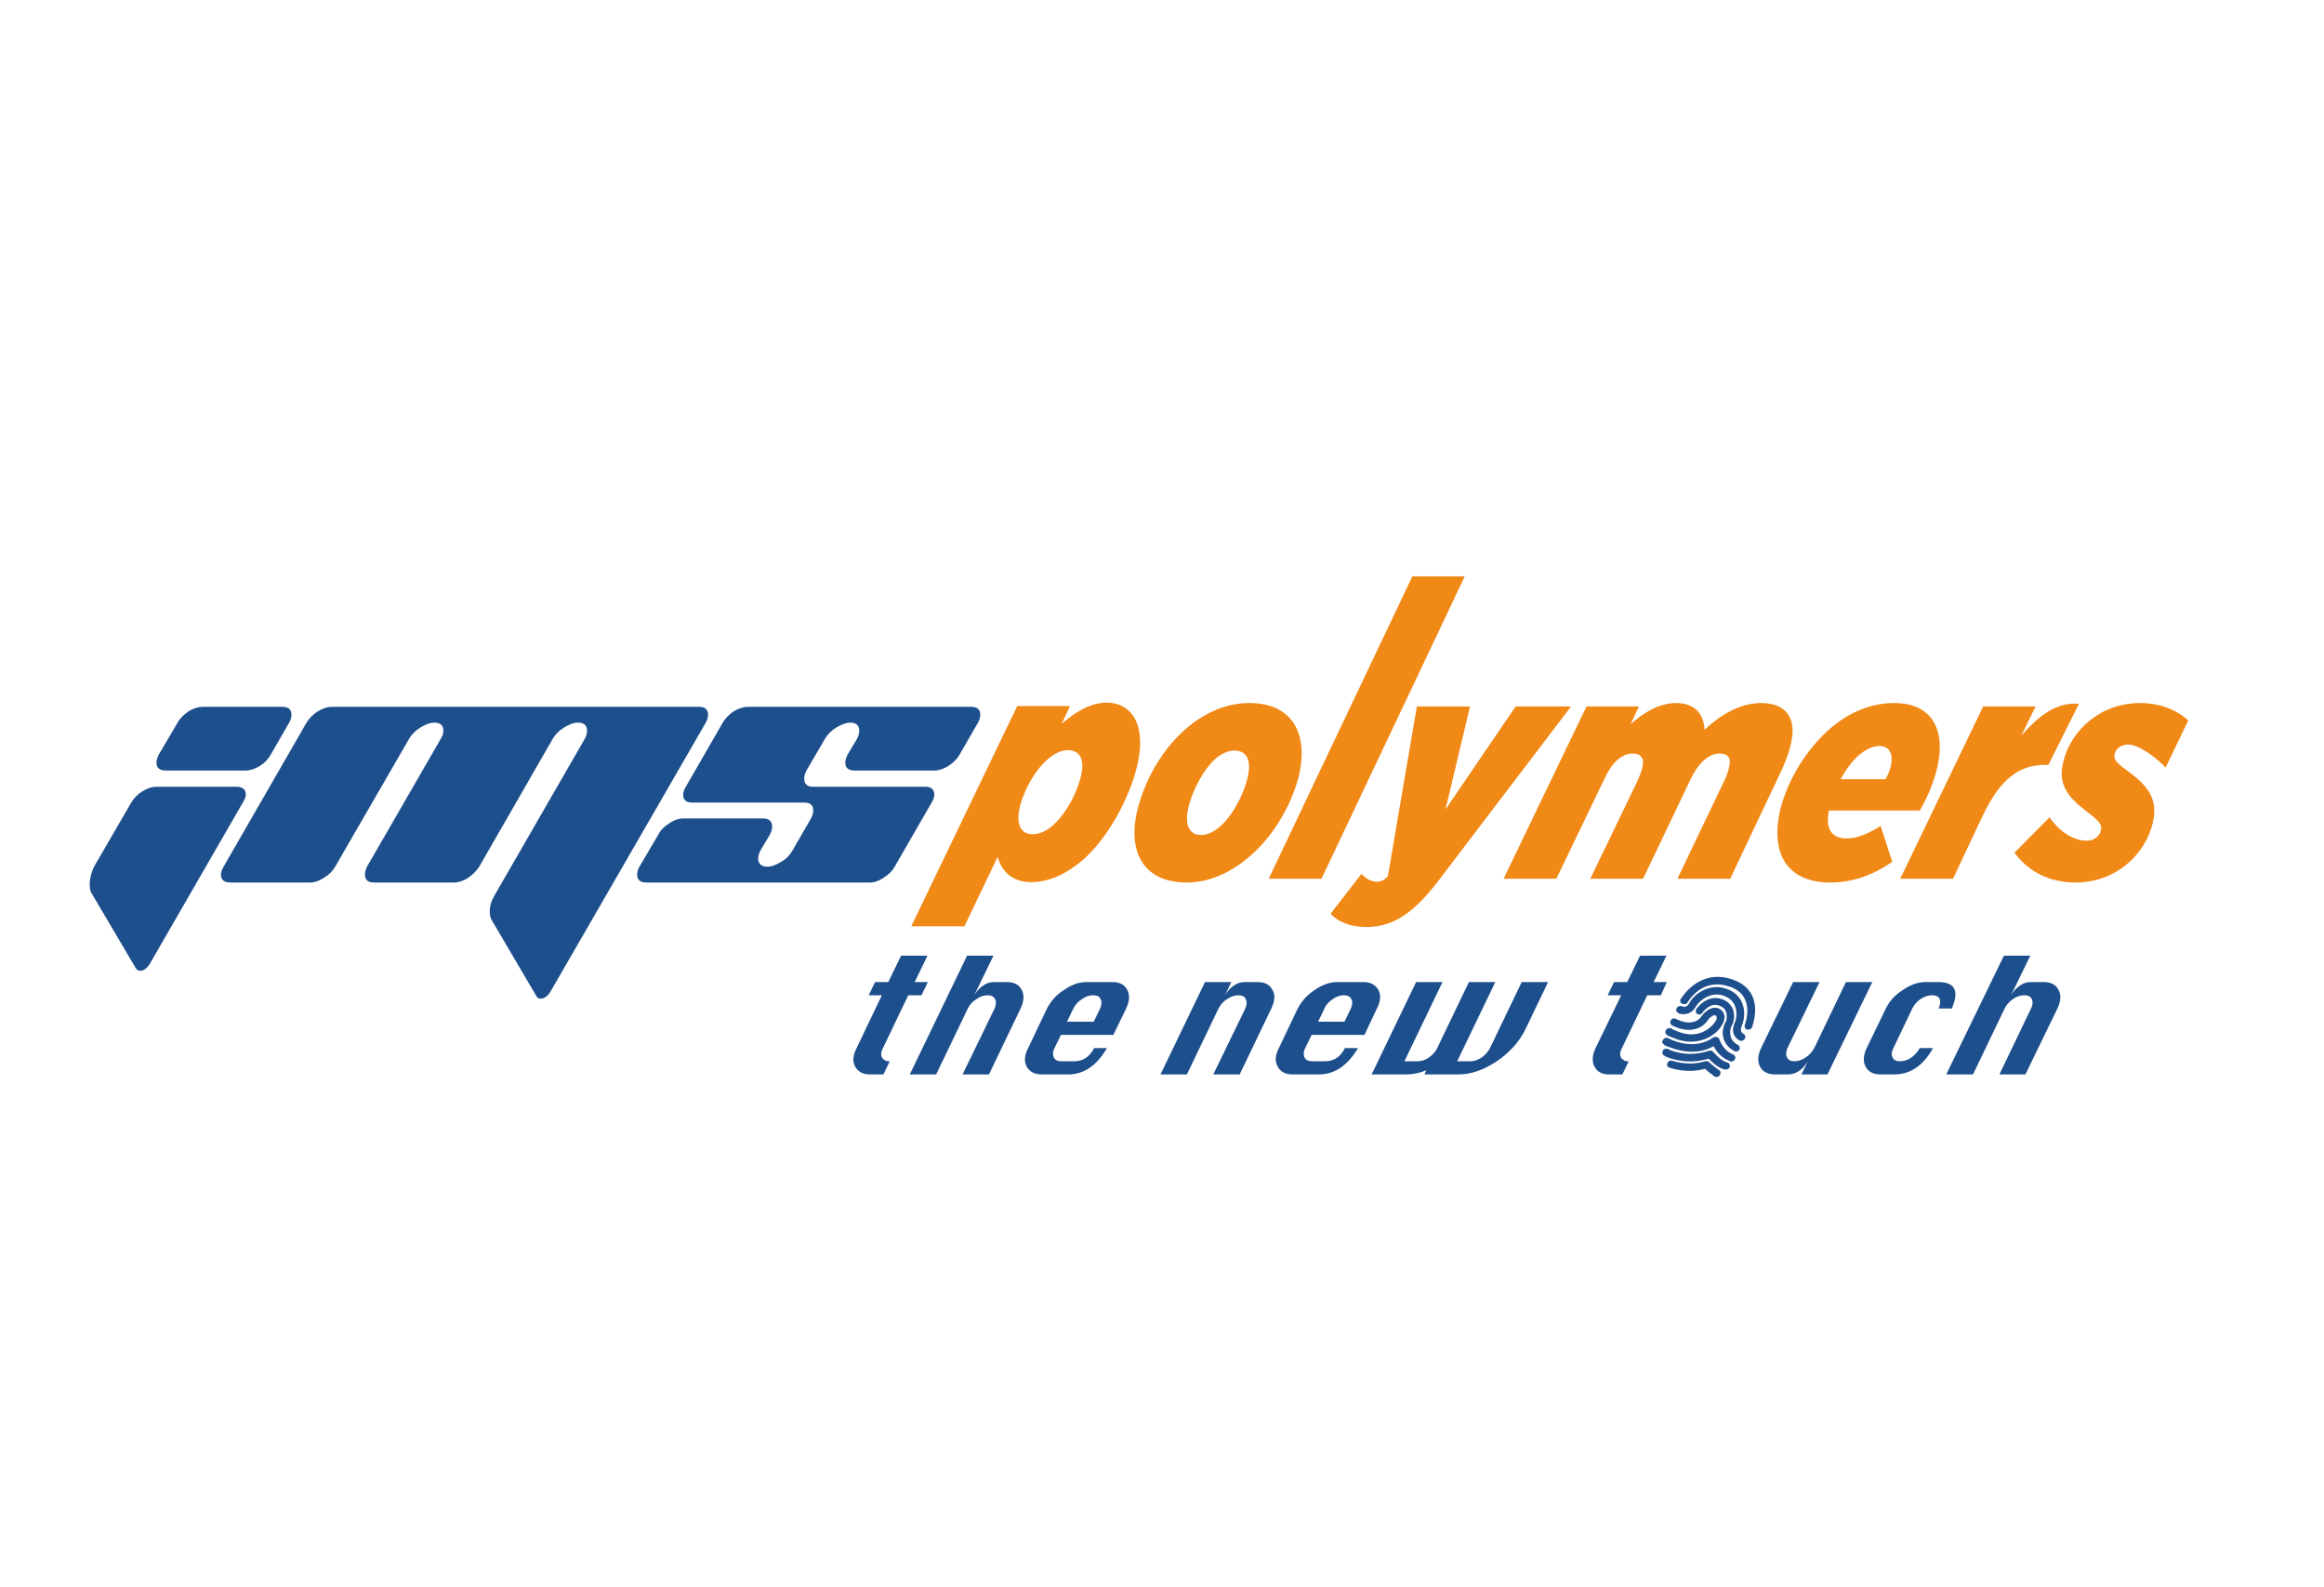 <?xml version="1.0" encoding="UTF-8"?>
<!-- Creator: CorelDRAW 2018 (64 bitů) -->
<svg xmlns="http://www.w3.org/2000/svg" xmlns:xlink="http://www.w3.org/1999/xlink" xml:space="preserve" width="375px" height="256px" version="1.1" style="shape-rendering:geometricPrecision; text-rendering:geometricPrecision; image-rendering:optimizeQuality; fill-rule:evenodd; clip-rule:evenodd" viewBox="0 0 61.64 42.03">
 <defs>
  <style type="text/css">
   <![CDATA[
    .fil0 {fill:white}
    .fil1 {fill:#1E4F8D;fill-rule:nonzero}
    .fil2 {fill:#F18917;fill-rule:nonzero}
   ]]>
  </style>
 </defs>
 <g id="Vrstva_x0020_1">
  <rect class="fil0" width="61.64" height="42.03"></rect>
  <path class="fil1" d="M7.49 18.72c0.16,0 0.24,0.07 0.24,0.21 0,0.07 -0.02,0.14 -0.06,0.21l-0.49 0.85c-0.07,0.12 -0.16,0.22 -0.29,0.3 -0.13,0.08 -0.26,0.12 -0.37,0.12l-2.12 0c-0.17,0 -0.25,-0.07 -0.25,-0.21 0,-0.06 0.02,-0.13 0.06,-0.21l0.5 -0.85c0.06,-0.11 0.16,-0.21 0.29,-0.3 0.13,-0.08 0.26,-0.12 0.38,-0.12l2.11 0zm-4.01 2.54c0.07,-0.12 0.17,-0.22 0.3,-0.3 0.13,-0.08 0.25,-0.12 0.37,-0.12l2.12 0c0.16,0 0.25,0.07 0.25,0.21 0,0.06 -0.03,0.13 -0.08,0.21l-2.44 4.23c-0.09,0.16 -0.18,0.23 -0.28,0.23 -0.05,0 -0.09,-0.02 -0.12,-0.07l-1.18 -2c-0.03,-0.05 -0.04,-0.12 -0.04,-0.22 0,-0.16 0.04,-0.32 0.12,-0.48l0.98 -1.69z"></path>
  <path class="fil1" d="M15.51 19.57c0.04,-0.08 0.06,-0.15 0.06,-0.21 0,-0.15 -0.08,-0.22 -0.24,-0.22 -0.12,0 -0.24,0.05 -0.37,0.13 -0.13,0.08 -0.23,0.18 -0.3,0.3l-1.95 3.39c-0.07,0.11 -0.17,0.21 -0.3,0.3 -0.13,0.08 -0.25,0.12 -0.37,0.12l-2.12 0c-0.16,0 -0.24,-0.07 -0.24,-0.21 0,-0.07 0.02,-0.14 0.06,-0.22l1.95 -3.38c0.05,-0.08 0.07,-0.15 0.07,-0.21 0,-0.15 -0.08,-0.22 -0.24,-0.22 -0.12,0 -0.24,0.05 -0.37,0.13 -0.13,0.08 -0.23,0.18 -0.3,0.3l-1.96 3.39c-0.06,0.11 -0.16,0.21 -0.29,0.29 -0.14,0.09 -0.26,0.13 -0.37,0.13l-2.12 0c-0.16,0 -0.25,-0.07 -0.25,-0.21 0,-0.07 0.03,-0.14 0.07,-0.21l2.2 -3.82c0.07,-0.11 0.16,-0.21 0.3,-0.3 0.13,-0.08 0.25,-0.12 0.37,-0.12l9.74 0c0.16,0 0.24,0.07 0.24,0.21 0,0.07 -0.02,0.14 -0.06,0.21l-4.1 7.1c-0.08,0.15 -0.18,0.22 -0.28,0.22 -0.05,0 -0.09,-0.02 -0.12,-0.08l-1.17 -1.99c-0.04,-0.06 -0.06,-0.14 -0.06,-0.24 0,-0.15 0.04,-0.28 0.11,-0.4l2.41 -4.18z"></path>
  <path class="fil1" d="M22.67 20.41c-0.17,0 -0.25,-0.07 -0.25,-0.21 0,-0.06 0.02,-0.13 0.06,-0.21l0.25 -0.42c0.04,-0.08 0.06,-0.15 0.06,-0.21 0,-0.15 -0.08,-0.22 -0.24,-0.22 -0.11,0 -0.24,0.05 -0.37,0.13 -0.13,0.08 -0.23,0.18 -0.3,0.3l-0.49 0.84c-0.04,0.08 -0.06,0.15 -0.06,0.21 0,0.15 0.08,0.22 0.24,0.22l2.97 0c0.16,0 0.24,0.07 0.24,0.21 0,0.06 -0.02,0.13 -0.07,0.21l-0.98 1.7c-0.06,0.11 -0.16,0.21 -0.29,0.29 -0.13,0.09 -0.25,0.13 -0.37,0.13l-5.92 0c-0.17,0 -0.25,-0.07 -0.25,-0.21 0,-0.07 0.02,-0.14 0.06,-0.21l0.5 -0.85c0.06,-0.12 0.16,-0.22 0.29,-0.3 0.13,-0.09 0.26,-0.13 0.37,-0.13l2.12 0c0.16,0 0.24,0.08 0.24,0.22 0,0.06 -0.02,0.13 -0.06,0.21l-0.25 0.42c-0.04,0.08 -0.06,0.15 -0.06,0.21 0,0.14 0.08,0.22 0.24,0.22 0.12,0 0.24,-0.05 0.37,-0.13 0.14,-0.08 0.23,-0.18 0.3,-0.3l0.49 -0.85c0.04,-0.07 0.06,-0.14 0.06,-0.21 0,-0.14 -0.08,-0.21 -0.24,-0.21l-2.97 0c-0.16,0 -0.24,-0.07 -0.24,-0.21 0,-0.07 0.03,-0.14 0.07,-0.21l0.98 -1.7c0.06,-0.11 0.16,-0.21 0.29,-0.3 0.13,-0.08 0.26,-0.12 0.38,-0.12l5.92 0c0.16,0 0.24,0.07 0.24,0.21 0,0.07 -0.02,0.14 -0.06,0.21l-0.49 0.85c-0.07,0.12 -0.17,0.22 -0.3,0.3 -0.13,0.08 -0.25,0.12 -0.37,0.12l-2.11 0z"></path>
  <path class="fil2" d="M56.51 20.48c-0.37,-0.27 -0.46,-0.35 -0.42,-0.52 0.04,-0.14 0.18,-0.24 0.35,-0.24 0.28,0 0.72,0.32 1,0.61l0.6 -1.25c-0.3,-0.27 -0.73,-0.46 -1.28,-0.46 -1.03,0 -1.82,0.7 -2.03,1.54 -0.16,0.59 0.1,0.94 0.57,1.3 0.36,0.28 0.47,0.37 0.42,0.55 -0.04,0.15 -0.18,0.26 -0.38,0.26 -0.34,0 -0.71,-0.23 -0.98,-0.62l-0.93 0.94c0.36,0.49 0.91,0.79 1.62,0.79 1.08,0 1.84,-0.75 2.04,-1.55 0.16,-0.61 -0.08,-0.97 -0.58,-1.35z"></path>
  <path class="fil2" d="M27.92 21.87c0.32,-0.28 0.62,-0.8 0.74,-1.27 0.12,-0.45 0.01,-0.73 -0.34,-0.73 -0.18,0 -0.35,0.09 -0.52,0.23 -0.34,0.28 -0.64,0.83 -0.75,1.27 -0.11,0.46 0.02,0.73 0.34,0.73 0.16,0 0.36,-0.08 0.53,-0.23zm-1.46 0.83l-0.88 1.84 -1.41 0 2.81 -5.84 1.4 0 -0.22 0.47c0.39,-0.34 0.79,-0.56 1.19,-0.56 0.68,0 1.08,0.61 0.8,1.72 -0.22,0.87 -0.78,1.89 -1.45,2.47 -0.43,0.36 -0.89,0.57 -1.34,0.57 -0.51,0 -0.79,-0.28 -0.9,-0.67z"></path>
  <path class="fil2" d="M32.34 21.91c0.33,-0.27 0.63,-0.83 0.74,-1.27 0.13,-0.5 -0.01,-0.76 -0.34,-0.76 -0.16,0 -0.33,0.08 -0.48,0.2 -0.32,0.27 -0.62,0.83 -0.73,1.27 -0.13,0.5 0.01,0.77 0.33,0.77 0.17,0 0.34,-0.09 0.48,-0.21zm2.1 -1.32c-0.2,0.77 -0.69,1.59 -1.31,2.11 -0.5,0.43 -1.07,0.68 -1.66,0.68 -1.14,0 -1.59,-0.82 -1.29,-1.97 0.2,-0.78 0.67,-1.6 1.3,-2.13 0.5,-0.42 1.06,-0.66 1.66,-0.66 1.13,0 1.59,0.81 1.3,1.97z"></path>
  <polygon class="fil2" points="37.46,15.26 38.85,15.26 35.05,23.28 33.65,23.28 "></polygon>
  <path class="fil2" d="M37.58 18.71l1.41 0 -0.65 2.73 1.86 -2.73 1.47 0 -3.44 4.52c-0.72,0.96 -1.26,1.33 -2,1.33 -0.4,0 -0.73,-0.13 -0.94,-0.35l0.82 -1.06c0.14,0.15 0.28,0.21 0.42,0.21 0.09,0 0.18,-0.04 0.28,-0.14l0.77 -4.51z"></path>
  <path class="fil2" d="M42.08 18.71l1.39 0 -0.22 0.47c0.34,-0.3 0.75,-0.56 1.21,-0.56 0.47,0 0.73,0.27 0.75,0.71 0.47,-0.44 0.98,-0.71 1.5,-0.71 0.7,0 0.96,0.44 0.78,1.13 -0.06,0.26 -0.18,0.54 -0.32,0.83l-1.28 2.7 -1.4 0 1.22 -2.55c0.08,-0.15 0.13,-0.31 0.15,-0.4 0.06,-0.24 -0.01,-0.37 -0.25,-0.37 -0.29,0 -0.56,0.25 -0.76,0.66l-1.27 2.66 -1.4 0 1.23 -2.55c0.07,-0.15 0.13,-0.3 0.15,-0.4 0.06,-0.23 -0.02,-0.37 -0.26,-0.37 -0.3,0 -0.56,0.26 -0.75,0.68l-1.27 2.64 -1.4 0 2.2 -4.57z"></path>
  <path class="fil2" d="M48.82 20.64l1.19 0c0.08,-0.15 0.11,-0.23 0.14,-0.35 0.07,-0.3 -0.02,-0.53 -0.31,-0.53 -0.17,0 -0.35,0.09 -0.52,0.23 -0.18,0.15 -0.36,0.39 -0.5,0.65zm-0.31 0.83c-0.1,0.47 0.06,0.74 0.46,0.74 0.28,0 0.56,-0.11 0.91,-0.33l0.31 0.95c-0.47,0.33 -1.03,0.55 -1.64,0.55 -1.15,0 -1.62,-0.77 -1.32,-1.98 0.2,-0.76 0.69,-1.57 1.33,-2.12 0.49,-0.41 1.05,-0.66 1.68,-0.66 1.05,0 1.38,0.77 1.13,1.76 -0.08,0.33 -0.23,0.71 -0.45,1.09l-2.41 0z"></path>
  <path class="fil2" d="M52.6 18.71l1.39 0 -0.38 0.78c0.48,-0.56 0.96,-0.9 1.53,-0.85l-0.81 1.62 -0.09 0c-0.69,0 -1.18,0.38 -1.63,1.3l-0.81 1.72 -1.4 0 2.2 -4.57z"></path>
  <path class="fil1" d="M23.9 25.32l0.7 0 -0.34 0.7 0.35 0 -0.17 0.35 -0.35 0 -0.67 1.4c-0.06,0.11 -0.06,0.2 -0.02,0.26 0.05,0.06 0.1,0.09 0.16,0.09l0.04 0 -0.17 0.35 -0.35 0c-0.19,0 -0.32,-0.07 -0.4,-0.21 -0.07,-0.13 -0.06,-0.3 0.04,-0.49l0.67 -1.4 -0.35 0 0.17 -0.35 0.35 0 0.34 -0.7z"></path>
  <path class="fil1" d="M24.13 28.47l1.52 -3.15 0.7 0 -0.51 1.05c0.07,-0.12 0.15,-0.2 0.24,-0.26 0.08,-0.06 0.18,-0.09 0.28,-0.09l0.35 0c0.19,0 0.32,0.07 0.39,0.21 0.07,0.13 0.06,0.3 -0.03,0.49l-0.84 1.75 -0.7 0 0.85 -1.75c0.04,-0.1 0.05,-0.18 0.01,-0.25 -0.04,-0.07 -0.1,-0.1 -0.2,-0.1 -0.09,0 -0.19,0.03 -0.29,0.1 -0.11,0.07 -0.18,0.15 -0.23,0.25l-0.84 1.75 -0.7 0z"></path>
  <path class="fil1" d="M28.3 27.07l0.71 0 0.17 -0.35c0.04,-0.1 0.05,-0.18 0.01,-0.25 -0.03,-0.07 -0.1,-0.1 -0.2,-0.1 -0.09,0 -0.19,0.03 -0.29,0.1 -0.11,0.07 -0.18,0.15 -0.23,0.25l-0.17 0.35zm1.23 0.35l-1.39 0 -0.17 0.35c-0.05,0.09 -0.05,0.18 -0.02,0.25 0.04,0.07 0.1,0.1 0.2,0.1l0.35 0c0.23,0 0.4,-0.12 0.52,-0.35l0.34 0c-0.27,0.47 -0.62,0.7 -1.03,0.7l-0.7 0c-0.19,0 -0.32,-0.07 -0.4,-0.21 -0.07,-0.13 -0.06,-0.3 0.04,-0.49l0.5 -1.05c0.1,-0.19 0.24,-0.36 0.45,-0.49 0.2,-0.14 0.4,-0.21 0.59,-0.21l0.7 0c0.19,0 0.32,0.07 0.39,0.21 0.07,0.13 0.06,0.3 -0.03,0.49l-0.34 0.7z"></path>
  <path class="fil1" d="M30.78 28.47l1.18 -2.45 0.7 0 -0.17 0.35c0.07,-0.12 0.15,-0.2 0.24,-0.26 0.09,-0.06 0.18,-0.09 0.28,-0.09l0.35 0c0.19,0 0.32,0.07 0.39,0.21 0.08,0.13 0.06,0.3 -0.03,0.49l-0.84 1.75 -0.7 0 0.85 -1.75c0.04,-0.1 0.05,-0.18 0.01,-0.25 -0.03,-0.07 -0.1,-0.1 -0.2,-0.1 -0.09,0 -0.19,0.03 -0.29,0.1 -0.11,0.07 -0.18,0.15 -0.23,0.25l-0.84 1.75 -0.7 0z"></path>
  <path class="fil1" d="M34.96 27.07l0.7 0 0.17 -0.35c0.04,-0.1 0.05,-0.18 0.01,-0.25 -0.03,-0.07 -0.1,-0.1 -0.2,-0.1 -0.09,0 -0.19,0.03 -0.29,0.1 -0.1,0.07 -0.18,0.15 -0.22,0.25l-0.17 0.35zm1.23 0.35l-1.4 0 -0.17 0.35c-0.05,0.09 -0.05,0.18 -0.02,0.25 0.04,0.07 0.1,0.1 0.2,0.1l0.35 0c0.23,0 0.41,-0.12 0.52,-0.35l0.35 0c-0.28,0.47 -0.63,0.7 -1.04,0.7l-0.7 0c-0.19,0 -0.32,-0.07 -0.39,-0.21 -0.08,-0.13 -0.07,-0.3 0.03,-0.49l0.5 -1.05c0.1,-0.19 0.25,-0.36 0.45,-0.49 0.2,-0.14 0.4,-0.21 0.59,-0.21l0.7 0c0.19,0 0.32,0.07 0.4,0.21 0.07,0.13 0.06,0.3 -0.04,0.49l-0.33 0.7z"></path>
  <path class="fil1" d="M37.56 26.02l0.7 0 -1.01 2.1 0.35 0c0.1,0 0.2,-0.03 0.3,-0.1 0.1,-0.07 0.18,-0.16 0.22,-0.25l0.84 -1.75 0.7 0 -1.01 2.1 0.35 0c0.1,0 0.19,-0.03 0.3,-0.1 0.1,-0.07 0.17,-0.16 0.22,-0.25l0.84 -1.75 0.7 0 -0.6 1.25c-0.16,0.33 -0.41,0.61 -0.76,0.85 -0.35,0.23 -0.68,0.35 -1.02,0.35l-0.9 0 0.05 -0.11c-0.17,0.07 -0.35,0.11 -0.54,0.11l-0.91 0 1.18 -2.45z"></path>
  <path class="fil1" d="M43.5 25.32l0.7 0 -0.34 0.7 0.35 0 -0.16 0.35 -0.36 0 -0.67 1.4c-0.06,0.11 -0.06,0.2 -0.02,0.26 0.05,0.06 0.1,0.09 0.17,0.09l0.03 0 -0.17 0.35 -0.35 0c-0.19,0 -0.32,-0.07 -0.39,-0.21 -0.07,-0.13 -0.06,-0.3 0.03,-0.49l0.68 -1.4 -0.36 0 0.17 -0.35 0.35 0 0.34 -0.7z"></path>
  <path class="fil1" d="M49.66 26.02l-1.19 2.45 -0.69 0 0.17 -0.35c-0.14,0.23 -0.32,0.35 -0.53,0.35l-0.34 0c-0.19,0 -0.33,-0.07 -0.4,-0.21 -0.07,-0.13 -0.06,-0.3 0.03,-0.49l0.85 -1.75 0.7 0 -0.85 1.75c-0.04,0.09 -0.05,0.18 -0.01,0.25 0.03,0.07 0.1,0.1 0.19,0.1 0.1,0 0.2,-0.03 0.3,-0.1 0.11,-0.07 0.18,-0.16 0.23,-0.25l0.84 -1.75 0.7 0z"></path>
  <path class="fil1" d="M51.77 26.72l-0.35 0c0.09,-0.23 0.03,-0.35 -0.18,-0.35 -0.1,0 -0.19,0.03 -0.3,0.1 -0.1,0.07 -0.17,0.15 -0.22,0.25l-0.5 1.05c-0.05,0.09 -0.06,0.18 -0.02,0.25 0.03,0.07 0.1,0.1 0.19,0.1 0.21,0 0.39,-0.12 0.53,-0.35l0.35 0c-0.26,0.47 -0.6,0.7 -1.04,0.7l-0.35 0c-0.19,0 -0.33,-0.07 -0.4,-0.21 -0.07,-0.13 -0.06,-0.3 0.03,-0.49l0.51 -1.05c0.09,-0.19 0.24,-0.36 0.45,-0.49 0.2,-0.14 0.4,-0.21 0.59,-0.21l0.35 0c0.44,0 0.56,0.23 0.36,0.7z"></path>
  <path class="fil1" d="M51.62 28.47l1.53 -3.15 0.7 0 -0.51 1.05c0.07,-0.12 0.15,-0.2 0.24,-0.26 0.08,-0.06 0.18,-0.09 0.28,-0.09l0.35 0c0.19,0 0.32,0.07 0.39,0.21 0.07,0.13 0.06,0.3 -0.03,0.49l-0.85 1.75 -0.69 0 0.84 -1.75c0.05,-0.1 0.05,-0.18 0.02,-0.25 -0.04,-0.07 -0.1,-0.1 -0.2,-0.1 -0.1,0 -0.2,0.03 -0.3,0.1 -0.1,0.07 -0.17,0.15 -0.22,0.25l-0.84 1.75 -0.71 0z"></path>
  <path class="fil1" d="M46.49 26.42c-0.09,-0.21 -0.25,-0.36 -0.49,-0.45 -0.02,-0.01 -0.04,-0.01 -0.05,-0.02 -0.89,-0.3 -1.35,0.49 -1.37,0.52 -0.02,0.02 -0.02,0.05 -0.01,0.07 0.01,0.03 0.03,0.05 0.05,0.06l0.01 0c0.05,0.02 0.11,0 0.13,-0.04 0.02,-0.03 0.38,-0.67 1.11,-0.42 0.01,0 0.03,0.01 0.04,0.01 0.19,0.08 0.32,0.19 0.38,0.35 0.13,0.29 -0.01,0.64 -0.01,0.65 -0.01,0.03 -0.01,0.05 0,0.07 0.01,0.03 0.03,0.05 0.05,0.06l0.01 0c0.01,0 0.02,0 0.03,0 0.04,0 0.09,-0.02 0.1,-0.06 0,-0.01 0.17,-0.43 0.02,-0.8z"></path>
  <path class="fil1" d="M46.2 27.17c0.06,-0.14 0.1,-0.37 0.01,-0.59 -0.07,-0.17 -0.2,-0.3 -0.39,-0.37 -0.44,-0.18 -0.88,0.1 -1.02,0.38 -0.06,0.11 -0.15,0.09 -0.19,0.07 -0.03,-0.01 -0.05,-0.01 -0.08,0 -0.02,0.01 -0.05,0.03 -0.06,0.05 -0.01,0.03 -0.01,0.05 -0.01,0.08 0.01,0.02 0.03,0.04 0.06,0.05l0 0.01c0.11,0.04 0.2,0.02 0.26,0 0.08,-0.03 0.15,-0.09 0.2,-0.18 0.09,-0.16 0.41,-0.42 0.76,-0.28 0.13,0.05 0.23,0.14 0.28,0.27 0.05,0.13 0.05,0.31 -0.01,0.44 -0.12,0.27 0.03,0.42 0.13,0.47 0.02,0 0.03,0.01 0.04,0.01 0.04,0 0.08,-0.02 0.1,-0.06 0.01,-0.02 0.01,-0.05 0.01,-0.07 -0.01,-0.03 -0.03,-0.05 -0.05,-0.06 -0.02,-0.01 -0.11,-0.06 -0.04,-0.22z"></path>
  <path class="fil1" d="M45.9 27.45c-0.04,-0.16 0.04,-0.3 0.05,-0.31 0.03,-0.05 0.07,-0.23 0.02,-0.38 -0.05,-0.13 -0.14,-0.23 -0.28,-0.28 -0.33,-0.13 -0.6,0.11 -0.7,0.26 -0.01,0.02 -0.02,0.05 -0.01,0.07 0,0.02 0.02,0.05 0.04,0.06 0.02,0.01 0.05,0.01 0.07,0.01 0.03,-0.01 0.05,-0.02 0.06,-0.04 0.01,-0.02 0.21,-0.3 0.46,-0.19 0.09,0.03 0.14,0.08 0.17,0.16 0.04,0.11 0.01,0.24 0,0.25 -0.05,0.08 -0.12,0.26 -0.07,0.44 0.04,0.15 0.13,0.26 0.29,0.35l0 0c0,0 0.01,0.01 0.01,0.01 0.01,0 0.02,0 0.04,0 0.03,0 0.06,-0.01 0.08,-0.04 0.01,-0.02 0.02,-0.05 0.01,-0.07 0,-0.02 -0.01,-0.04 -0.04,-0.06 -0.11,-0.06 -0.18,-0.14 -0.2,-0.24z"></path>
  <path class="fil1" d="M44.41 27.51c0.16,0.07 0.31,0.09 0.44,0.09 0.38,0 0.65,-0.2 0.77,-0.36 0.02,-0.03 0.21,-0.26 0.07,-0.44 -0.07,-0.09 -0.16,-0.1 -0.22,-0.1 -0.13,0.01 -0.25,0.11 -0.32,0.2 -0.06,0.1 -0.15,0.16 -0.25,0.18 -0.21,0.05 -0.44,-0.08 -0.44,-0.08 -0.05,-0.03 -0.11,-0.02 -0.14,0.03 -0.02,0.02 -0.02,0.05 -0.02,0.07 0.01,0.03 0.02,0.05 0.05,0.07 0.05,0.02 0.32,0.17 0.59,0.1 0.16,-0.03 0.29,-0.13 0.38,-0.27 0.04,-0.04 0.1,-0.1 0.15,-0.1 0.02,0 0.03,0 0.05,0.02 0.05,0.07 -0.05,0.19 -0.06,0.19l0 0.01c-0.02,0.02 -0.35,0.46 -0.96,0.21 -0.06,-0.02 -0.11,-0.04 -0.17,-0.08 -0.05,-0.02 -0.11,-0.01 -0.14,0.04 -0.02,0.02 -0.02,0.05 -0.02,0.08 0.01,0.02 0.03,0.04 0.05,0.06 0.06,0.03 0.13,0.06 0.19,0.08z"></path>
  <path class="fil1" d="M45.97 27.94l-0.02 -0.01c-0.15,-0.06 -0.28,-0.2 -0.35,-0.4 -0.01,-0.03 -0.04,-0.05 -0.07,-0.05 -0.03,-0.01 -0.06,-0.01 -0.09,0.01 -0.53,0.38 -1.18,0.03 -1.19,0.02 -0.02,-0.01 -0.05,-0.01 -0.08,-0.01 -0.02,0.01 -0.05,0.03 -0.06,0.05 -0.02,0.02 -0.02,0.05 -0.02,0.07 0.01,0.03 0.03,0.05 0.05,0.06l0 0.01 0 0c0.06,0.03 0.11,0.05 0.15,0.06 0.1,0.04 0.21,0.07 0.31,0.09 0.31,0.06 0.61,0.02 0.85,-0.12 0.1,0.19 0.24,0.32 0.42,0.39l0.02 0.01c0.01,0 0.02,0.01 0.03,0.01 0.04,0 0.08,-0.03 0.1,-0.07 0.01,-0.02 0.01,-0.05 0,-0.07 -0.01,-0.02 -0.03,-0.04 -0.05,-0.05l0 0z"></path>
  <path class="fil1" d="M45.81 28.15c-0.02,0 -0.03,-0.01 -0.04,-0.01 -0.14,-0.06 -0.28,-0.21 -0.33,-0.27 -0.03,-0.03 -0.07,-0.04 -0.11,-0.03 -0.62,0.21 -1.08,-0.04 -1.08,-0.04 -0.01,0 -0.01,0 -0.01,-0.01 -0.05,-0.01 -0.11,0 -0.13,0.04 -0.02,0.03 -0.02,0.05 -0.02,0.08 0.01,0.02 0.02,0.05 0.05,0.06 0.01,0.01 0.04,0.03 0.1,0.05 0.19,0.07 0.59,0.18 1.08,0.03 0.16,0.17 0.3,0.26 0.43,0.29 0.01,0 0.02,0 0.03,0 0.04,0 0.09,-0.03 0.1,-0.07 0.01,-0.03 0,-0.05 -0.01,-0.07 -0.01,-0.03 -0.04,-0.04 -0.06,-0.05z"></path>
  <path class="fil1" d="M45.6 28.36c-0.07,-0.05 -0.19,-0.14 -0.27,-0.22 -0.03,-0.02 -0.07,-0.03 -0.11,-0.02 -0.42,0.14 -0.85,-0.01 -0.86,-0.01 -0.05,-0.02 -0.11,0 -0.13,0.05 -0.01,0.03 -0.02,0.05 -0.01,0.08 0.01,0.02 0.03,0.04 0.06,0.05 0,0 0.46,0.17 0.94,0.03 0.1,0.09 0.2,0.16 0.25,0.2 0.02,0.01 0.04,0.02 0.06,0.02 0,0 0.01,-0.01 0.02,-0.01 0.02,0 0.05,-0.01 0.06,-0.04 0.02,-0.02 0.03,-0.04 0.02,-0.07 0,-0.03 -0.01,-0.05 -0.03,-0.06l0 0z"></path>
 </g>
</svg>
